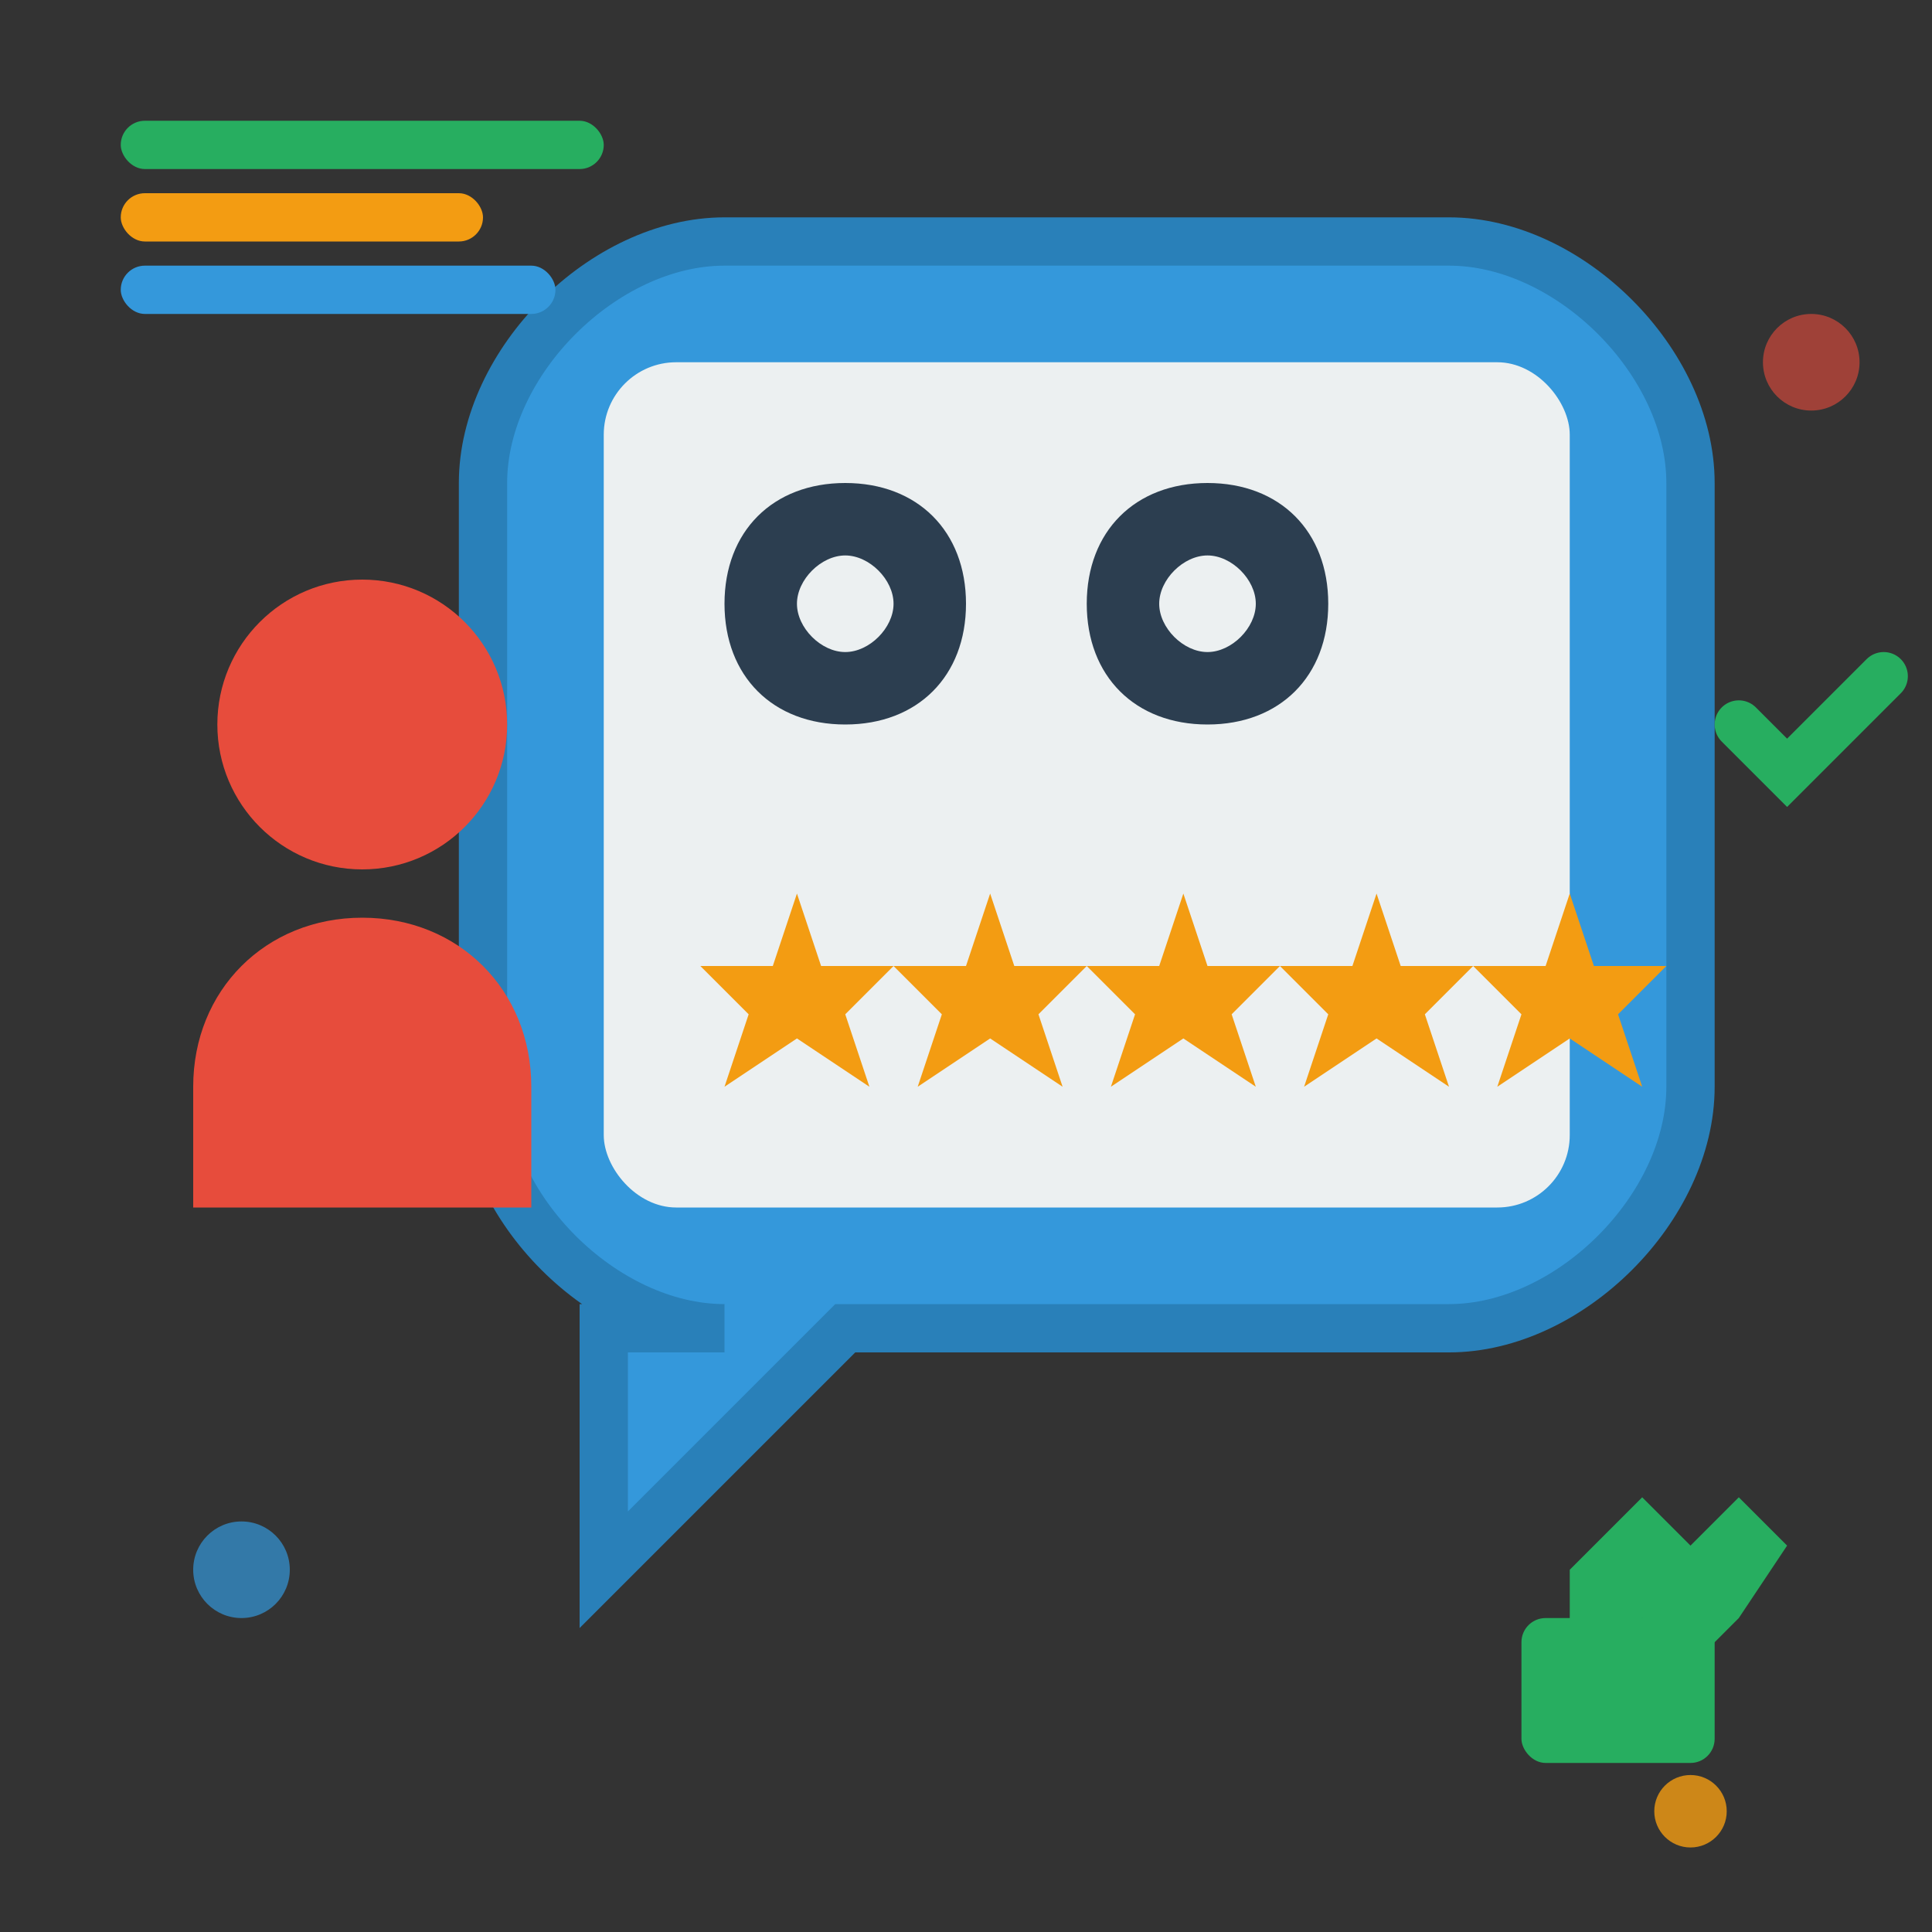 <svg width="80" height="80" viewBox="0 0 80 80" fill="none" xmlns="http://www.w3.org/2000/svg">
  <rect x="0" y="0" width="80" height="80" fill="#333333" stroke="none"/>
  <!-- Quote bubble -->
  <path d="M20 20C20 15 25 10 30 10L60 10C65 10 70 15 70 20L70 45C70 50 65 55 60 55L35 55L25 65L25 55L30 55C25 55 20 50 20 45L20 20Z" fill="#3498DB" stroke="#2980B9" stroke-width="2"/>
  
  <!-- Inner quote area -->
  <rect x="25" y="15" width="40" height="35" rx="3" fill="#ECF0F1"/>
  
  <!-- Quote marks -->
  <path d="M30 25C30 22 32 20 35 20C38 20 40 22 40 25C40 28 38 30 35 30C32 30 30 28 30 25Z" fill="#2C3E50"/>
  <path d="M33 25C33 26 34 27 35 27C36 27 37 26 37 25C37 24 36 23 35 23C34 23 33 24 33 25Z" fill="#ECF0F1"/>
  
  <path d="M45 25C45 22 47 20 50 20C53 20 55 22 55 25C55 28 53 30 50 30C47 30 45 28 45 25Z" fill="#2C3E50"/>
  <path d="M48 25C48 26 49 27 50 27C51 27 52 26 52 25C52 24 51 23 50 23C49 23 48 24 48 25Z" fill="#ECF0F1"/>
  
  <!-- Stars -->
  <path d="M32 40L33 37L34 40L37 40L35 42L36 45L33 43L30 45L31 42L29 40L32 40Z" fill="#F39C12"/>
  <path d="M40 40L41 37L42 40L45 40L43 42L44 45L41 43L38 45L39 42L37 40L40 40Z" fill="#F39C12"/>
  <path d="M48 40L49 37L50 40L53 40L51 42L52 45L49 43L46 45L47 42L45 40L48 40Z" fill="#F39C12"/>
  <path d="M56 40L57 37L58 40L61 40L59 42L60 45L57 43L54 45L55 42L53 40L56 40Z" fill="#F39C12"/>
  <path d="M64 40L65 37L66 40L69 40L67 42L68 45L65 43L62 45L63 42L61 40L64 40Z" fill="#F39C12"/>
  
  <!-- Person icon -->
  <circle cx="15" cy="30" r="6" fill="#E74C3C"/>
  <path d="M15 38C11 38 8 41 8 45L8 50L22 50L22 45C22 41 19 38 15 38Z" fill="#E74C3C"/>
  
  <!-- Thumbs up -->
  <path d="M65 65L68 62L70 64L72 62L74 64L72 67L70 69L68 67L66 69L65 67Z" fill="#27AE60"/>
  <rect x="63" y="67" width="8" height="6" rx="1" fill="#27AE60"/>
  
  <!-- Decorative elements -->
  <circle cx="10" cy="65" r="2" fill="#3498DB" opacity="0.7"/>
  <circle cx="75" cy="15" r="2" fill="#E74C3C" opacity="0.6"/>
  <circle cx="70" cy="75" r="1.5" fill="#F39C12" opacity="0.8"/>
  
  <!-- Rating indicators -->
  <rect x="5" y="5" width="20" height="2" rx="1" fill="#27AE60"/>
  <rect x="5" y="8" width="15" height="2" rx="1" fill="#F39C12"/>
  <rect x="5" y="11" width="18" height="2" rx="1" fill="#3498DB"/>
  
  <!-- Checkmark -->
  <path d="M72 30L74 32L78 28" fill="none" stroke="#27AE60" stroke-width="2" stroke-linecap="round"/>
</svg>
